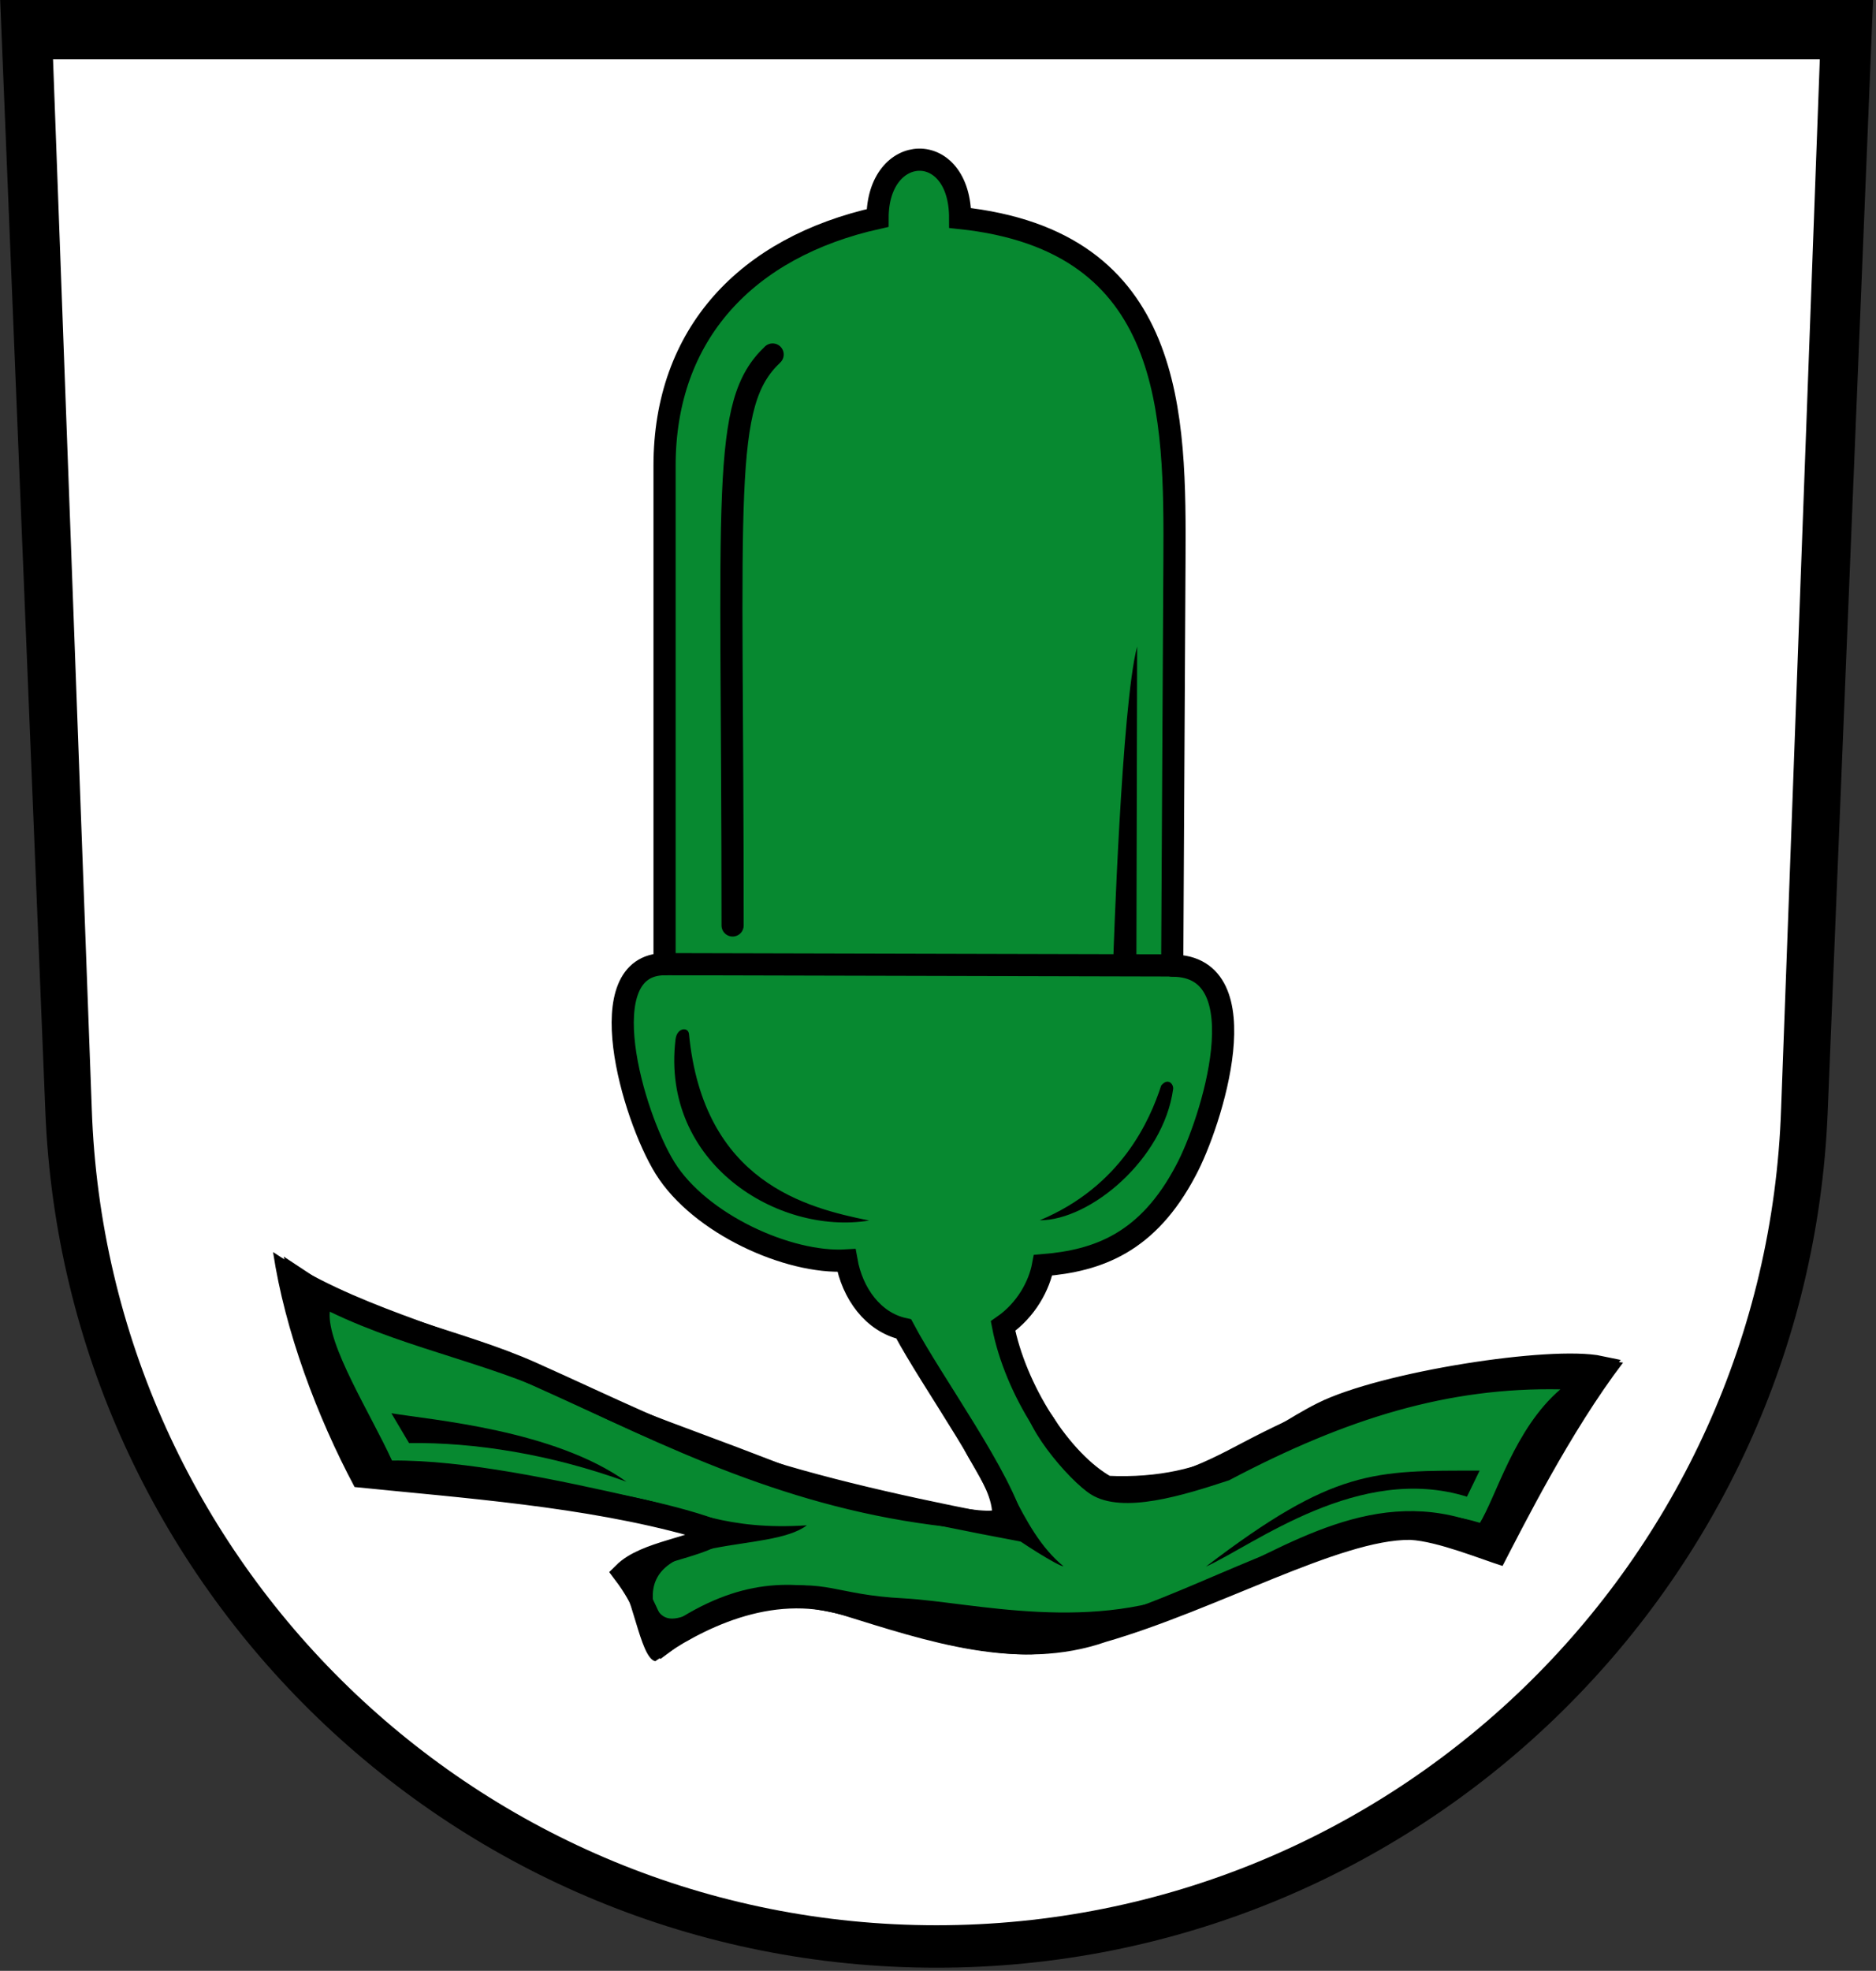 <svg viewBox="0 0 601 631" xmlns="http://www.w3.org/2000/svg"><rect x="0" y="0" width="601" height="631" fill="#333333" stroke="none"/><path d="M14.53 355.9C20.643 508.3 146.13 630 300.03 630s279.4-121.7 285.5-274.1L600.06 0H.06z"/><path d="m583 19-12.4 336C565.7 500.2 446.4 616.4 300 616.4S34.3 500.2 29.4 355L16.99 19z" fill="#fff"/><g fill="#078930" stroke="#000" stroke-linecap="round" stroke-width="7.1"><path d="M213 308.7c-24.3 0-10.44 48.4.07 65.3 11.15 17.88 39.55 30.71 58.1 29.56 1.86 10.58 8.58 19.78 18.35 21.92 9.1 17.2 31.7 47.91 35.51 64.1-26.46-5-58.4-11.68-83.9-20-25.93-8.82-46.3-19.1-70.7-30-23.36-10.49-53.2-15.49-74-29.32 4.12 17.4 13.3 44.81 22.1 61 31.3 3.1 84.2 8.82 111.8 19.31-7.58 5.24-23.5 6.2-30.46 13.1 6.89 9.1 7.15 14.1 12.59 22.41 44.2-32.65 65.2-2.62 113.6 0 46 2.14 108.2-54.1 153.3-32.65 6.91-18.1 20.5-40.3 33.37-55.77-15.73-3.34-69.6 5-89.1 14.78-18.1 9.1-33.85 25.3-69.1 23.6-14.78-8.1-29.32-31.46-33.19-51.48 7.53-5.215 11.63-13.08 12.82-19.48 17.64-1.43 33.57-7.19 45.73-30.3 8.1-15 24.31-65.6-4.29-65.6"/><path d="M212.9 308.7V149.1c0-42.19 26.29-69.96 68.24-79.3 0-24.36 26.46-25.43 26.46 0 69.12 7.294 68.88 63.23 68.65 110l-.715 129.3z"/><path d="M234.7 296.3c0-140.1-3.888-167 12.82-182.8" fill="none"/></g><g stroke-width="2.4"><path d="M87.5 401c3.77 25 13.99 52.4 26.1 75.1 35.1 3.57 73.4 6.2 107.6 15.73-7.56 3.1-16.8 2.38-24.29 11.44 5.86 6.2 7.96 27.41 13 28.6 14.99-10.49 37.1-21.69 59.99-14.78 26.93 8.34 56.3 18.35 84.4 8.58 35.51-10.25 75.1-32.89 97.5-32.65 8.82.48 22.64 6.2 29.56 8.34 6.44-12.39 21.69-42.9 38.61-65.1-46.5-6.44-87.2 7.39-121.6 25.5-13.1 6.91-30 15.97-47.67 10.25-12.63-10.73-10-20.74-22.41-25.5-2.38 8.34 14.3 27.65 21.2 31.94 10.25 6.44 29.79.24 44.3-4.53 37.9-20 70.3-29.79 106.1-29.1-14.78 12.63-20.5 34.3-25.98 43.1-33.1-12.63-61 6.67-88.9 19.78-34.1 15.73-73.6 5.24-95.3 4.05-23.1-1.19-23.6-6.44-45.53-3.1-20.36 3.1-30.2 17.4-35 3.81-1.79-21.69 37.42-15 49.3-24.1-25.98 1.67-36.66-5-54.5-8.82-25.36-5.72-55.3-12.16-78.4-11.92-6.75-14.78-20.98-37.2-19.93-47.67 26.62 12.87 54.68 16.92 80.9 30.75 43.3 20.5 83.1 37.42 135.8 39.57 4.29 3.34 16.68 11.2 18.35 11.2-14.54-11.92-18.1-33.61-34.1-51.96-4.05 11.68 10 22.41 11.2 34.1-7.15.95-51.2-8.34-56.5-10.49-36.73-14.78-58.5-21.2-89.1-35.3-29.75-13.82-58-19.1-84.7-36.94zM220.7 330.9c-.357-2.145-3.837-1.907-4.29 1.907-4.719 39.57 32.73 62.74 62.05 57.97-20.02-4.052-53.18-12.21-57.75-59.88zM333.1 390.7c16.21 0 39.62-19.55 42.72-41.96.238-1.668-1.668-3.814-3.814-1.192-3.575 10.96-12.68 32.18-38.9 43.15zM364.3 207l-.238 99.63h-7.39s2.623-80.94 7.628-99.63z"/><path d="M200.7 474.4c-24.38-8.819-48.5-12.63-69.67-12.39l-5.649-9.534c12.7 2.145 52.03 5.244 75.32 21.93zM386.3 501.6c41.24-31.46 53.87-30.75 87.71-30.75l-4.052 8.342c-34.56-10.73-67.93 15.25-83.66 22.41z"/></g></svg>